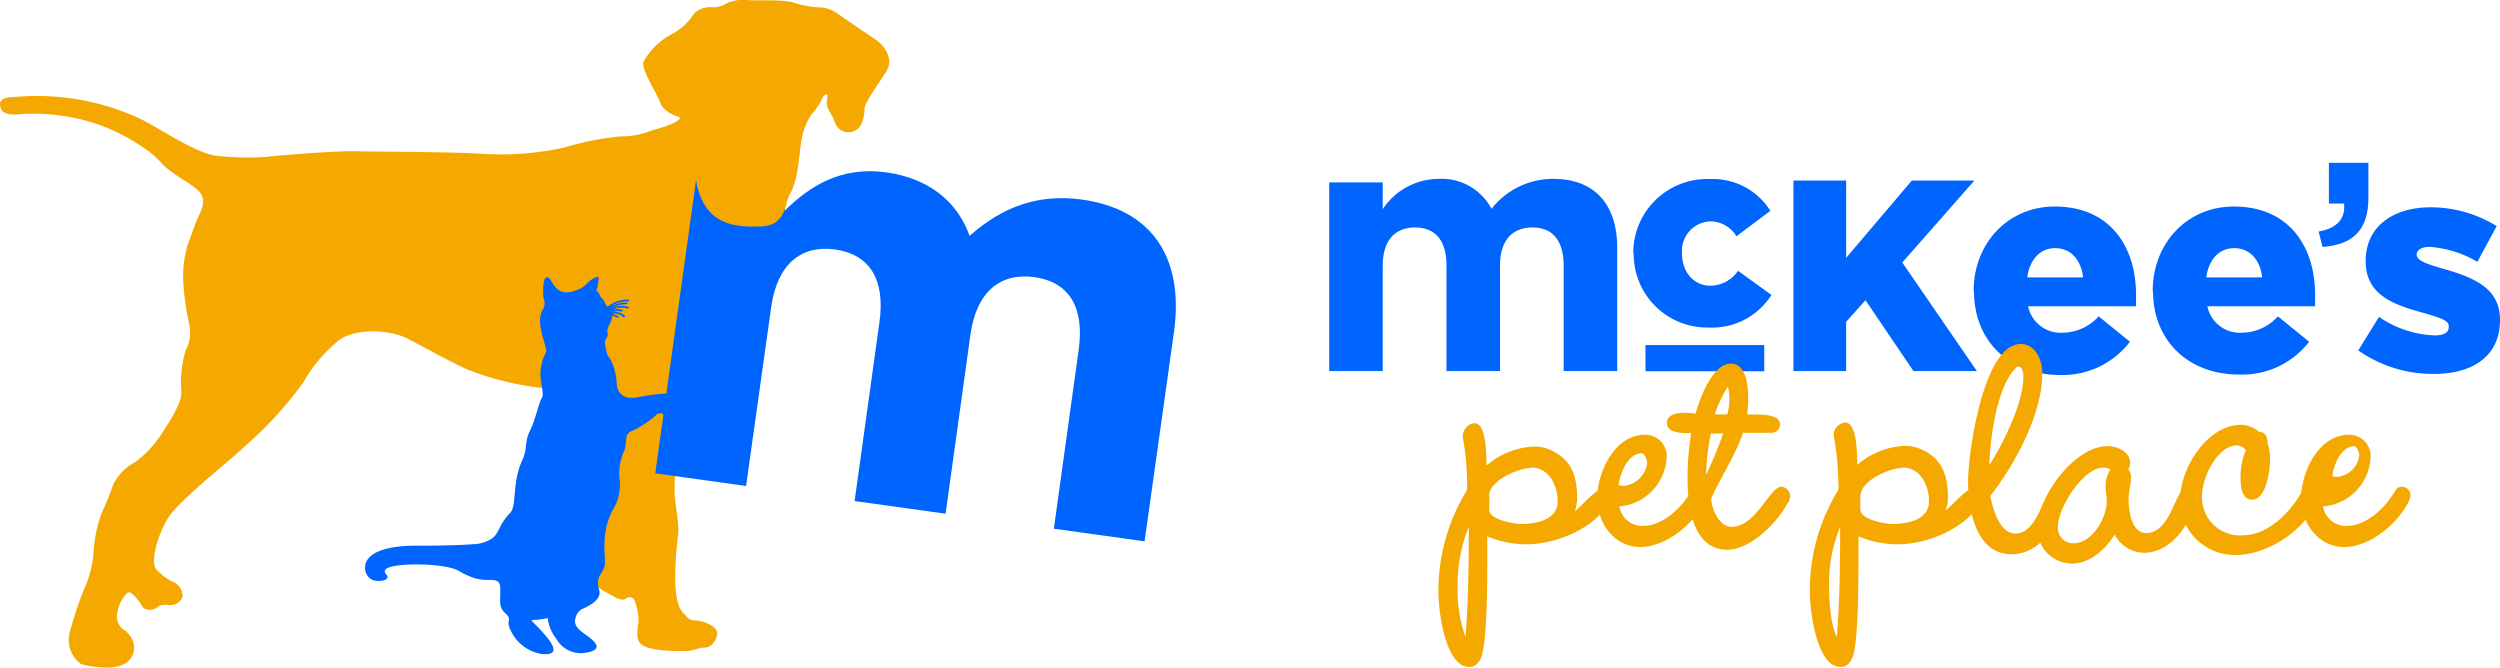 <svg viewBox="0 0 294.87 78.74" xmlns="http://www.w3.org/2000/svg"><path d="m103.26 4.65c-.88-.58-3.65-2.46-4.4-3a3.81 3.81 0 0 0 -2.29-.78 11 11 0 0 1 -3-.58c-1.41-.39-4.57-.17-5.41-.29a5.09 5.09 0 0 0 -2.3.31 3.1 3.1 0 0 1 -1.86.54 2.78 2.78 0 0 0 -2.17.78 6.59 6.59 0 0 1 -2.55 2.37 8.28 8.28 0 0 0 -3.35 3.22c-.3.75.78 2.47 1 3a21 21 0 0 1 1.14 2.32 4.14 4.14 0 0 0 2 1.25c.51.26-.86 1-3.07 1.55a9.68 9.68 0 0 1 -3.79.75 33.29 33.29 0 0 0 -6.68 1.32 34.77 34.77 0 0 1 -9.3.75c-3.79-.26-12.84-.26-15.23-.32s-9.37.5-10.63.67a34.3 34.3 0 0 1 -6.11-.17c-2.61-.53-6.67-3.34-8.74-4.34a28.88 28.88 0 0 0 -14.15-2.61c-1 .08-2.44 0-2.37.95.09 1.08.94 1.19 1.9 1.16a23.43 23.43 0 0 1 5.46.16 21.78 21.78 0 0 1 9.49 3.72 9.58 9.58 0 0 1 2.23 1.9c1.15 1.22 2.88 2 4.16 3.06s.53 2.43.16 3.21-.68 1.74-1.31 3.48a13.14 13.14 0 0 0 -.45 4.58 32.54 32.54 0 0 0 .67 4.62 4.47 4.47 0 0 1 -.44 3.15 13.89 13.89 0 0 0 -.48 4.78c.08 1.3-1.29 3.41-2.22 4.83a12.74 12.74 0 0 1 -3.17 3.48 6 6 0 0 0 -2.66 2.71 33.26 33.26 0 0 1 -1.34 3.31 16.46 16.46 0 0 0 -.94 4.26 12.89 12.89 0 0 1 -.89 4.16 38.7 38.7 0 0 0 -2 5.91 3.48 3.48 0 0 0 1.31 3.44c.23.23 3.45.8 4.73.24a2.24 2.24 0 0 0 1.61-2.3 2.73 2.73 0 0 0 -1.35-2 2 2 0 0 1 -.62-2 4.13 4.13 0 0 1 1.19-2.29c.48-.27 1.32.95 1.75 1.61s1.46.38 1.73.15.34-.37 1.31-.32a1.54 1.54 0 0 0 1.7-.93 1.85 1.85 0 0 0 -.89-1.68 6.65 6.65 0 0 1 -2.19-1.56c-.74-.85.08-3.92 1.32-6s6.86-6.41 9.37-8.77a44.88 44.88 0 0 0 6.65-7.32 17.1 17.1 0 0 1 4.25-5c2-1.45 6-1.17 7.92-.2s4.85 2.63 7 3.62a34 34 0 0 0 8.41 2.18 28.53 28.53 0 0 0 7.12-.21c1-.19 1.2 1.18 1 2.29a2.84 2.84 0 0 0 .11 1.46 14.24 14.24 0 0 1 .34 4.25 8.67 8.67 0 0 1 -.65 3 24.31 24.31 0 0 1 -1.46 4.23 1.76 1.76 0 0 0 .17 2.23c.41.55.18 1.3.22 2.11a15.46 15.46 0 0 1 -.2 3.08c-.21 1 1.27 1.58 2.08 2.07s1.42.67 1.7.41a.69.69 0 0 1 1 .1 6.72 6.72 0 0 1 .51 2.29c0 1-.48 2.34.34 3s3.15.85 5.41.77c.67 0 1.36-.39 2.07-.39s1.28-.66 1.46-1.55-1.59-1.63-2.5-1.64-1-.4-1.59-1-.83-2.18-.87-3.91a47.33 47.33 0 0 1 .37-5.41c.13-1.06-.46-3.74-.44-5.12s.22-5.6.29-7.07a22.25 22.25 0 0 1 1.58-5.88 19.53 19.53 0 0 1 3.15-4.54 28.08 28.08 0 0 0 3.42-4.33 15.89 15.89 0 0 0 2.29-7.58c.09-1.51 1.7-4.14 2.81-6s1.16-4.33 1.39-5.56a7.75 7.75 0 0 1 1.21-3.31 6.24 6.24 0 0 0 1.26-1.82c.15-.43.8-1 .59.08s.5 1.44.91 2.66a1.68 1.68 0 0 0 2.4 1c.88-.35 1.13-1.93 1.11-2.59s1.68-2.95 2.6-4.45-.39-3.1-1.28-3.68" fill="#f5a900"/><path d="m82.55 18 10.73 1.49-.74 5.37c2.91-2.84 6.56-5.28 12-4.53 4.94.69 8.38 3.4 9.82 7.49 3.87-3.43 8.11-5 13.26-4.28 8 1.11 12.11 6.58 10.84 15.68l-3.46 24.63-10.7-1.49 2.93-21.11c.71-5.07-1.19-8-5.21-8.56s-6.86 1.71-7.56 6.79l-2.93 21.11-10.73-1.49 2.93-21.1c.71-5.08-1.19-8-5.21-8.57s-6.85 1.72-7.56 6.8l-2.96 21.09-10.71-1.49z" fill="#0064ff"/><path d="m96.1 7.78-13.32.85a34.19 34.19 0 0 0 -.78 11.87c.66 6.12 4.64 6.31 7.71 6.21s2.79-2.68 3.47-3.83c1.07-1.88 1.05-4.88 1.28-6.09a7.75 7.75 0 0 1 1.21-3.31 3.45 3.45 0 0 0 .43-.48z" fill="#f5a900"/><path d="m74.64 46.88a1.57 1.57 0 0 1 -1.78-1c-.19-.57-.07-1-.24-1.68a7.26 7.26 0 0 0 -.62-1.83c-.2-.3-.39-.46-.41-.73a6.46 6.46 0 0 1 -.24-1.25c.06-.62.45-.6.3-1.18s.59-1.25.54-1.93a1.16 1.16 0 0 1 .62.2.11.11 0 0 0 .13-.17 1.32 1.32 0 0 0 -.55-.22.05.05 0 0 1 0-.1 1.51 1.51 0 0 1 1.14.42.14.14 0 0 0 .16 0 .12.12 0 0 0 0-.16 1.71 1.71 0 0 0 -1.3-.46c-.09 0-.1 0-.07 0a1.82 1.82 0 0 1 1-.05.1.1 0 0 0 .14-.07.1.1 0 0 0 -.07-.13 2 2 0 0 0 -1.23.06c-.06 0-.08 0 0 0l.16-.08a2.53 2.53 0 0 1 1.71-.14.1.1 0 0 0 .06-.2 2.7 2.7 0 0 0 -2 .21s-.05 0 0 0a3.23 3.23 0 0 1 1.8-.5.11.11 0 0 0 .12-.1.11.11 0 0 0 -.1-.11 3.36 3.36 0 0 0 -2 .6s0 0 0 0a3.36 3.36 0 0 1 2.2-.74.1.1 0 0 0 .12-.1.11.11 0 0 0 -.1-.11 3.64 3.64 0 0 0 -2.46.85c-.29-.21-.27-.63-.81-1.16-.13-.12-.11-.32-.28-.51s-.28-.2-.18-.4a11.08 11.08 0 0 0 .21-1.15c.05-.15 0-.36-.14-.3-1.11.34-1.25 1-2 1.36-3.46 1.71-3.2-1.9-4.13-1.21-.34.19-.34 2.19-.16 2.57a1.36 1.36 0 0 1 -.13 1.09c-1.07 1.67.68 4.66.33 5.14a4.74 4.74 0 0 0 -.55 1.68c-.33 1.38.45 3.08.07 3.68s-.73 2.49-1.34 3.72c-.75 1.48-.32 2.23-.94 3.55-1.26 2.66-.63 5.39-1.46 6.27-1.43 1.49-1.16 2.25-2.16 3.03a4.38 4.38 0 0 1 -2.28.65c-1 .11-4.76.19-6.65.17-3.93 0-6.22 1-6 2.86a1.59 1.59 0 0 0 .67 1.08c.46.3 1.62.31 1.9-.07s-.43-.54-.21-1c.4-.89 7-.9 8.71.12 2.78 1.63 3.72.74 4.55 1.22.64.38.07 2.28.43 3.1s1 .84.9 1.48a1.65 1.65 0 0 0 .18 1.13 4.88 4.88 0 0 0 3.65 2.85c3.8.41-1.16-3.71-1.16-4a9.65 9.65 0 0 0 1.91-.23 4.86 4.86 0 0 0 1 2.42 3.33 3.33 0 0 0 3.63 1.64c2.52-.45.15-1.86-.46-2.32s-1.14-1-.88-1.77a1.61 1.61 0 0 1 .69-1c1.34-.56 2.35-1.31 2.1-2.24-.45-1.72.24-1.67.61-2.77.31-.91-.64-3.65 1-6.74a5.49 5.49 0 0 0 .8-3.51 6.38 6.38 0 0 1 .46-3.27c.31-.45.24-1.67.41-2a1 1 0 0 1 .67-.54 12.23 12.23 0 0 0 2.74-1.83.61.61 0 0 1 .88-.07c.24.19 2.42.4 2.77-.65 1-3-5.26-1.44-6.35-1.3m-.46-9s0 0 0 0" fill="#0064ff"/><path d="m156.78 21.51h6.31v3.16a7.94 7.94 0 0 1 6.56-3.57 6.64 6.64 0 0 1 6.27 3.53 9.19 9.19 0 0 1 7.31-3.53c4.69 0 7.52 2.82 7.52 8.18v14.49h-6.32v-12.42c0-3-1.32-4.52-3.69-4.52s-3.82 1.53-3.82 4.52v12.42h-6.31v-12.42c0-3-1.33-4.52-3.7-4.52s-3.82 1.53-3.82 4.52v12.42h-6.31z" fill="#0064ff"/><path d="m192.64 29.92v-.06a8.71 8.71 0 0 1 9-8.74 8 8 0 0 1 7.17 3.75l-4 3a3.62 3.62 0 0 0 -3.14-1.76 3.48 3.48 0 0 0 -3.28 3.72v.06c0 2.17 1.36 3.81 3.35 3.81a4 4 0 0 0 3.26-1.76l3.94 2.85a8.29 8.29 0 0 1 -7.47 3.84 8.66 8.66 0 0 1 -8.78-8.71" fill="#0064ff"/><path d="m211.53 21.29h6.22v9.12l7.75-9.12h7.38l-8.51 9.67 8.8 12.81h-7.48l-5.66-8.36-2.28 2.55v5.81h-6.22z" fill="#0064ff"/><path d="m245.7 32.72c-.25-2.11-1.48-3.45-3.29-3.45s-3 1.36-3.3 3.45zm-12.91 1.64v-.07c0-5.54 4-9.93 9.57-9.93 6.57 0 9.58 4.8 9.58 10.39v1.37h-12.73a3.91 3.91 0 0 0 4.1 3.12 5.76 5.76 0 0 0 4.22-1.93l3.69 3a10 10 0 0 1 -8.22 3.92c-6 0-10.17-4-10.17-9.87" fill="#0064ff"/><path d="m273.48 27.31c2.15-.39 3.17-1.48 3-3.3h-1.79v-4.81h4.66v4.1c0 3.9-1.86 5.55-5.41 5.83z" fill="#0064ff"/><path d="m278.12 41.38 2.48-4a12.4 12.4 0 0 0 6.54 2.18c1.16 0 1.69-.35 1.69-1v-.07c0-.74-1.05-1-3.06-1.61-3.76-1-6.74-2.25-6.74-6.08v-.07c0-4 3.24-6.28 7.62-6.28a14.83 14.83 0 0 1 7.83 2.22l-2.28 4.21a12.9 12.9 0 0 0 -5.62-1.76c-1 0-1.54.39-1.54.91v-.03c0 .74 1.08 1.09 3.08 1.69 3.76 1.05 6.75 2.35 6.75 6v.07c0 4.17-3.13 6.34-7.76 6.34a15.29 15.29 0 0 1 -9-2.8" fill="#0064ff"/><path d="m194.08 40.7h14.01v3.09h-14.01z" fill="#0064ff"/><g fill="#f5a900"><path d="m180.59 55.2c-1.49 0-4.64 1.4-4.92 3a3.34 3.34 0 0 0 0 .6v.86a3.39 3.39 0 0 0 0 .65c.24 1 2.86 1.49 3.76 1.49 1.72 0 4.29-.47 4.29-2.66 0-1.87-1-4-3.13-4m-8.66 14a16.22 16.22 0 0 0 .93 6c.33-4.3.38-8.66.38-13a17.83 17.83 0 0 0 -1.31 7.05zm18-10c-1.87 3.18-6.32 5.06-9.92 5.06a11.77 11.77 0 0 1 -4.59-.94c0 3 .1 11.7-.65 14.09-.24.7-.66 1.31-1.5 1.31-2.82 0-3.61-6.7-3.61-8.76a22.6 22.6 0 0 1 3.34-12.04 3.69 3.69 0 0 0 .05-.74 31.75 31.75 0 0 0 -.51-5.48.56.56 0 0 1 0-.28 1.55 1.55 0 0 1 1.35-1.45c1.5 0 1.41 4 1.45 5a9.12 9.12 0 0 1 5.58-2.24 4.46 4.46 0 0 1 2.1.47c2.39 1.12 3 3.13 3 5.62a4.67 4.67 0 0 1 -.27 1.54c.74-.57 2.52-2.67 3.31-2.67a1.07 1.07 0 0 1 1 1 .91.91 0 0 1 -.18.56"/><path d="m193.63 53.47c-1.64 0-2.57 2.43-2.72 3.75a3.75 3.75 0 0 0 .57.09 3.09 3.09 0 0 0 2.8-2.68c0-.33-.28-1.16-.65-1.16m7.54 5.53c-1.27 2.67-4.6 5.52-7.69 5.52s-5.09-2.81-5.09-5.8 2.05-7.44 5.61-7.44a2.52 2.52 0 0 1 2.57 2.81 6.1 6.1 0 0 1 -5.57 5.64 2.72 2.72 0 0 0 2.75 2.3c2.35 0 4.55-2.1 5.67-4v-.09c.27-.38.33-.52.84-.52a1 1 0 0 1 1 1 1.1 1.1 0 0 1 -.12.51"/><path d="m203.8 45.61a14.37 14.37 0 0 0 -1.55 3.27h1.49a7.58 7.58 0 0 0 .24-1.82 5.1 5.1 0 0 0 -.18-1.45m-2 5.52a24.81 24.81 0 0 0 -.56 4.87 50.62 50.62 0 0 0 2-4.87zm9.08 8.14c-1.16 2.29-4.39 5.57-7.16 5.57-4.16 0-4.68-5.38-4.68-8.48a33.57 33.57 0 0 1 .43-5.28c-.85 0-2.86.09-2.86-1.17 0-1.08 1.27-1.22 2.06-1.22.47 0 .89.05 1.31.09.51-1.77 2-5.89 4.16-5.89 1.88 0 2.06 2.76 2.06 4.12a13 13 0 0 1 -.13 1.87c1 .06 3.88-.23 3.88 1.17a1 1 0 0 1 -1 1h-3.36c-.94 2.71-2.53 5.06-3.7 7.63l-.05.09c0 1.21.93 3.37 2.39 3.37 2.9 0 4.49-4.73 5.9-4.73a1.1 1.1 0 0 1 1 1.18 1.45 1.45 0 0 1 -.19.65"/><path d="m224.39 55.2c-1.51 0-4.63 1.4-4.91 3a2.25 2.25 0 0 0 -.06.6v.86a2.28 2.28 0 0 0 .06.65c.23 1 2.84 1.49 3.73 1.49 1.74 0 4.31-.47 4.31-2.66 0-1.87-1-4-3.13-4m-8.66 14c0 1.69.18 4.5.92 6 .34-4.3.39-8.66.39-13a17.65 17.65 0 0 0 -1.31 7.05zm18-10c-1.87 3.18-6.33 5.06-9.93 5.06a11.76 11.76 0 0 1 -4.58-.94c-.05 3 .09 11.7-.65 14.09-.25.7-.66 1.31-1.5 1.31-2.81 0-3.6-6.7-3.6-8.76a22.5 22.5 0 0 1 3.36-12.12 3.69 3.69 0 0 0 0-.74 32.77 32.77 0 0 0 -.51-5.48.56.56 0 0 1 -.05-.28 1.55 1.55 0 0 1 1.35-1.45c1.5 0 1.4 4 1.45 5a9.1 9.1 0 0 1 5.58-2.24 4.49 4.49 0 0 1 2.1.47c2.39 1.12 3 3.13 3 5.62a4.22 4.22 0 0 1 -.28 1.54c.76-.57 2.53-2.67 3.32-2.67a1.07 1.07 0 0 1 1 1 .91.91 0 0 1 -.18.56"/><path d="m238.24 43.12a2.69 2.69 0 0 0 -.43.24c-2.29 2.15-3.09 8.43-3.17 11.51 1.63-2.57 4-7.3 4-10.34a1.94 1.94 0 0 0 -.42-1.41m5.14 16.25c-.74 2.8-2.85 6-6.13 6-4.2 0-5.1-5.33-5.1-8.61s1.79-16.19 6.22-16.19c1.79 0 2.54 2 2.54 3.46 0 4.77-3.23 10.77-6.14 14.46.28 1.45 1.08 4.44 2.95 4.44 2.81 0 3.23-5.23 4.82-5.23.66 0 .94.46.94 1.07a1.15 1.15 0 0 1 -.1.57"/><path d="m248.07 55.16c-2.4 0-5.34 4.77-5.34 6.92a1.81 1.81 0 0 0 1.87 2c2.16 0 3.89-3 3.89-5 0-.53-.14-1-.14-1.55a3.86 3.86 0 0 1 .56-2.16 1.64 1.64 0 0 0 -.84-.22m11.08 3.4c-.65 3-2.89 6.65-6.31 6.65a4 4 0 0 1 -3.42-2.15c-1.07 1.73-2.9 3.42-5 3.42a4.11 4.11 0 0 1 -4.12-4.17c0-3.65 4.35-9.68 8.28-9.68 1.13 0 2.67.65 2.67 2a1.35 1.35 0 0 1 -.23.74 1.29 1.29 0 0 1 .33.9c0 .89-.29 1.73-.29 2.61 0 1.31.33 4 2.06 4 3.13 0 3.37-5.63 5.15-5.63a1 1 0 0 1 .93 1v.28"/><path d="m273.25 59.14c-1.37 3.4-5.81 6.31-9.46 6.31a6.43 6.43 0 0 1 -6.65-6.55c0-3.66 3.19-8.8 7.21-8.8a3.51 3.51 0 0 1 2.11.84c.79 0 1 .7 1 1.36a5.4 5.4 0 0 1 .28 1.91c0 1.23-.42 4.73-2.11 4.73-1.31 0-1.36-1.78-1.36-2.71a8.07 8.07 0 0 1 .62-3.14 1.42 1.42 0 0 0 -1-.56c-2.38 0-4.16 3.83-4.16 5.9a4.48 4.48 0 0 0 4.68 4.72c3 0 5.57-2.52 7-5v-.09a1.09 1.09 0 0 1 .94-.56 1 1 0 0 1 1 1 3.85 3.85 0 0 1 -.08.58"/><path d="m277.66 52.63c-1.55 0-2.43 2.29-2.57 3.54a3.4 3.4 0 0 0 .53.08 2.9 2.9 0 0 0 2.65-2.52c0-.31-.26-1.1-.61-1.1m6.52 6.37c-1.26 2.67-4.58 5.52-7.67 5.52s-5.1-2.81-5.1-5.8 2.06-7.44 5.62-7.44a2.52 2.52 0 0 1 2.57 2.81 6.09 6.09 0 0 1 -5.6 5.64 2.73 2.73 0 0 0 2.76 2.3c2.34 0 4.53-2.1 5.66-4l.05-.09c.28-.38.32-.52.84-.52a1 1 0 0 1 1 1 .85.85 0 0 1 -.15.51"/></g><path d="m266.82 32.72c-.24-2.11-1.49-3.45-3.3-3.45s-3 1.36-3.3 3.45zm-12.91 1.64v-.07c0-5.54 4-9.93 9.56-9.93 6.58 0 9.59 4.8 9.59 10.39v1.37h-12.7a3.9 3.9 0 0 0 4.1 3.12 5.74 5.74 0 0 0 4.21-1.93l3.69 3a10 10 0 0 1 -8.25 3.87c-6 0-10.17-4-10.17-9.87" fill="#0064ff"/></svg>